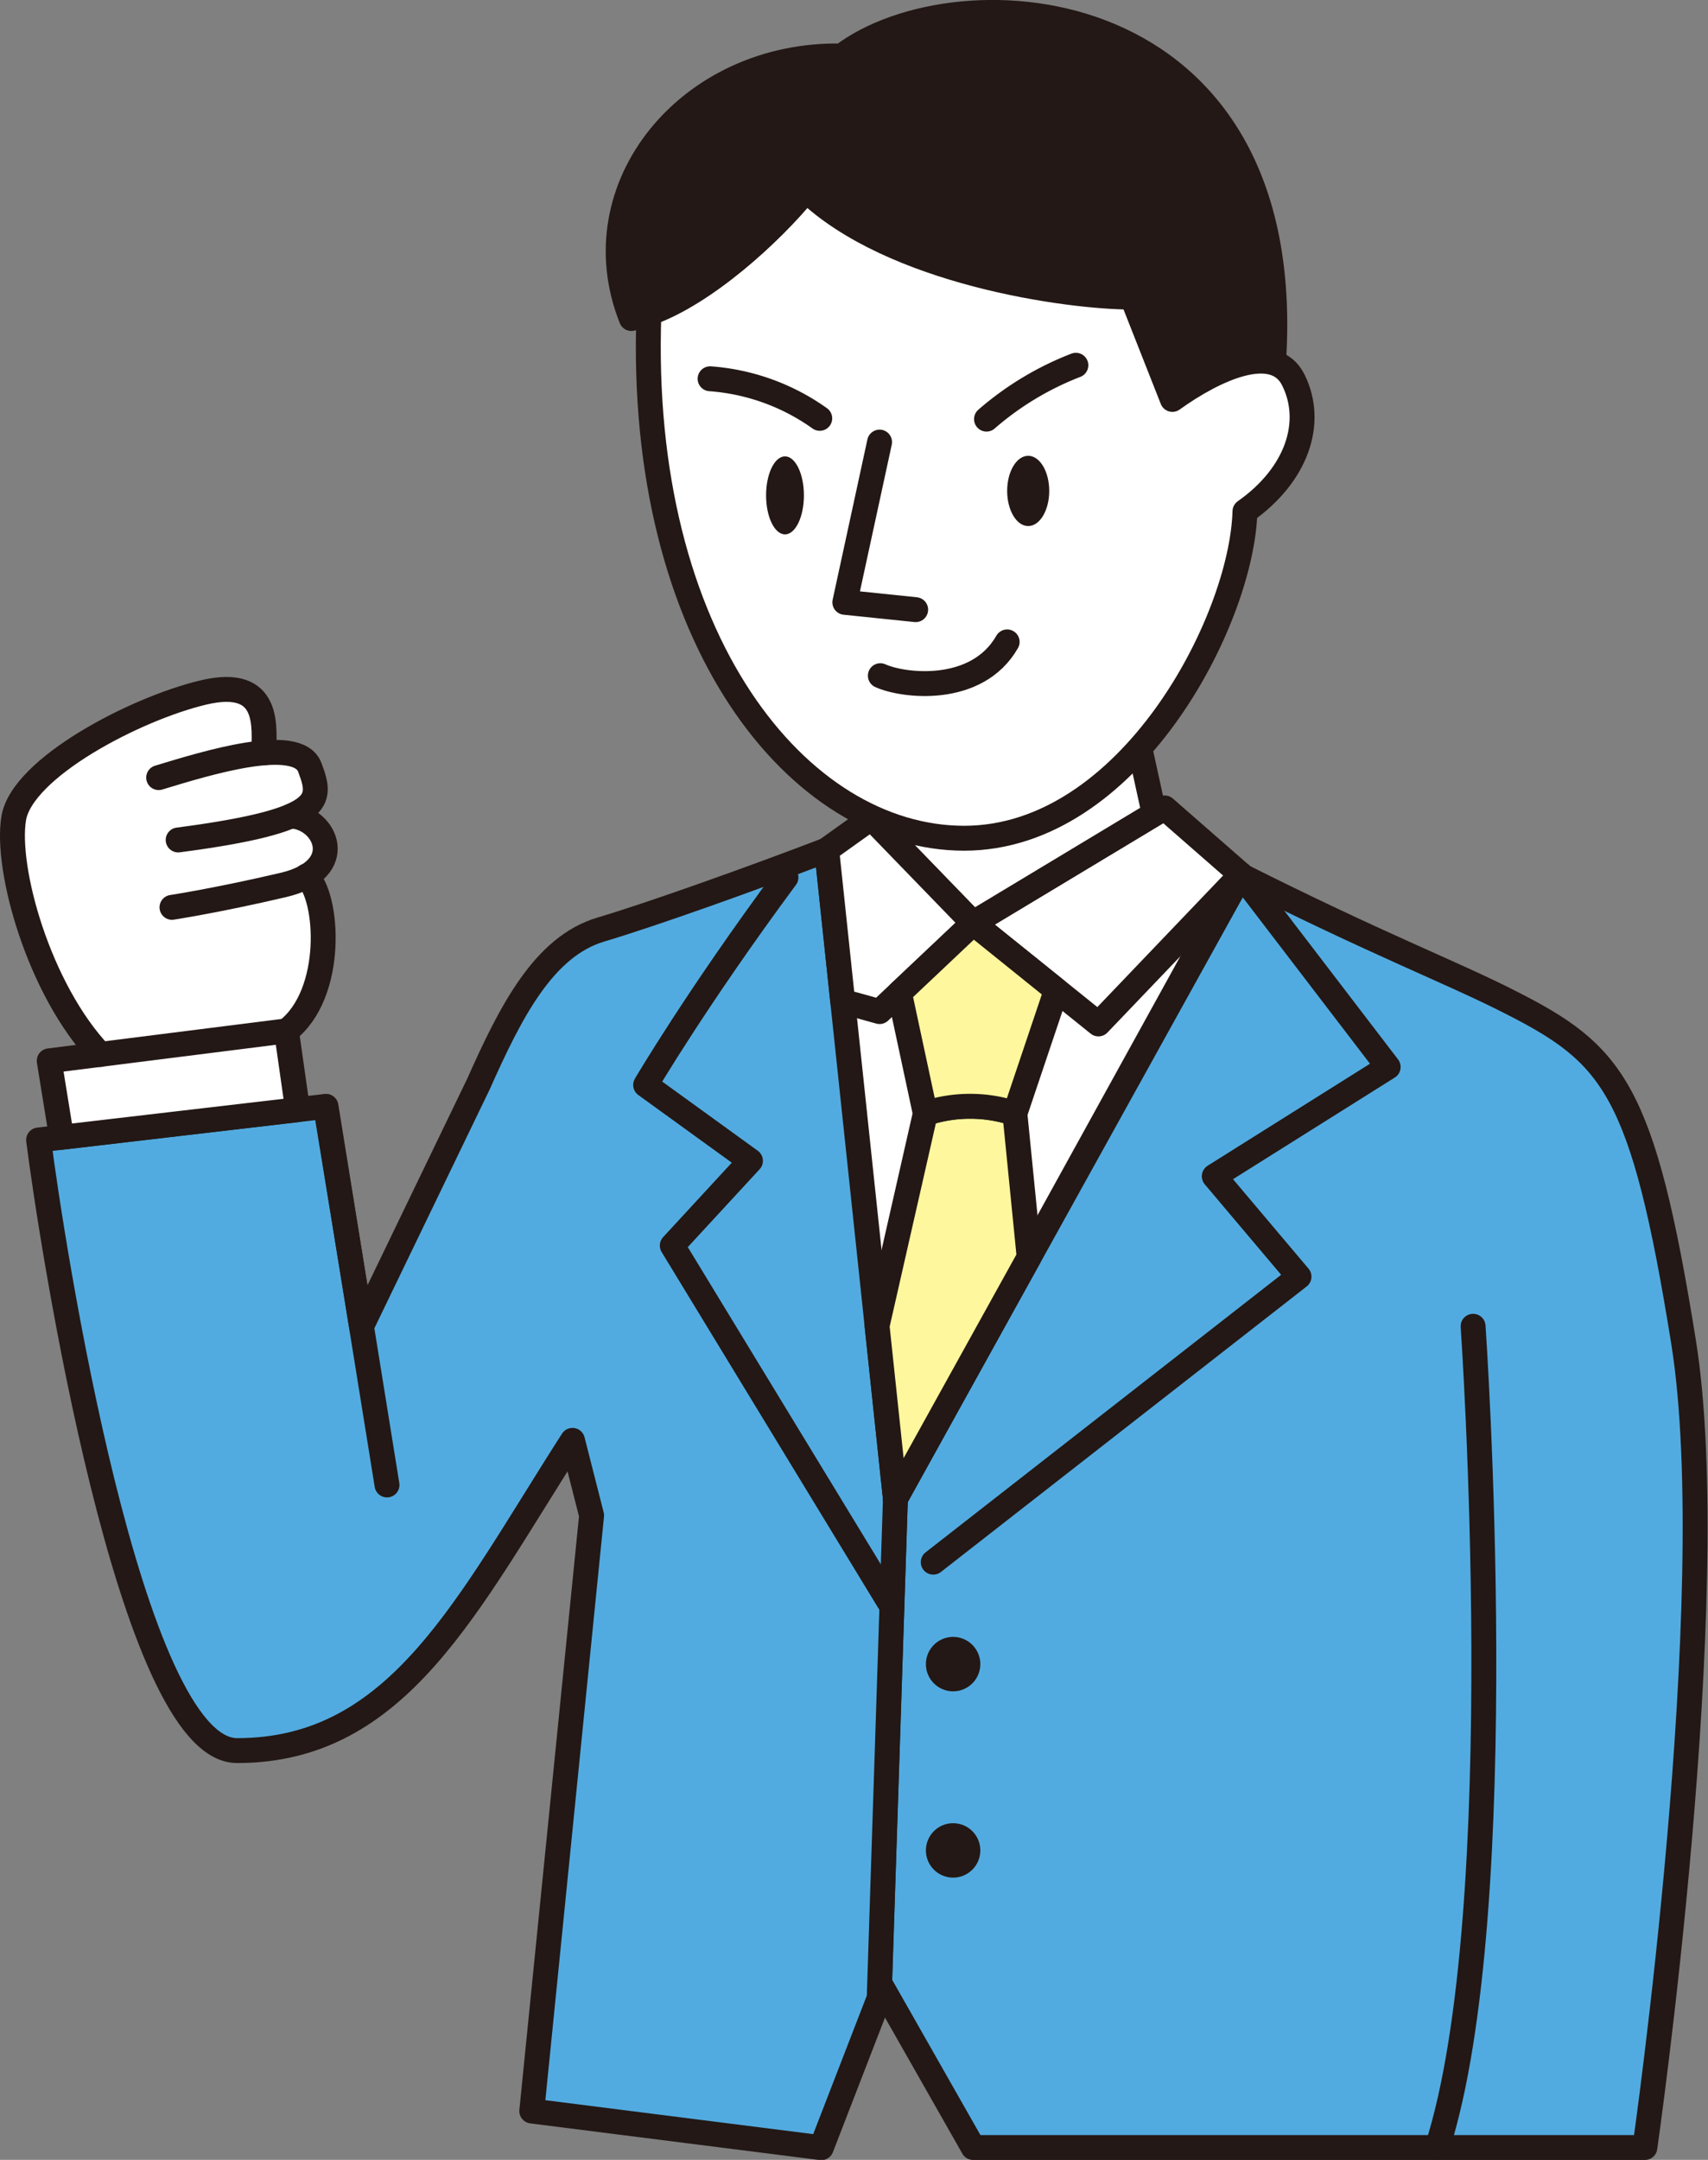 <svg xmlns="http://www.w3.org/2000/svg" width="88.49" height="111.88" viewBox="0 0 88.49 111.88"><rect x="0" y="0" width="88.49" height="111.88" fill="#808080" stroke="none"/><defs><style>.cls-1,.cls-2{fill:#fff;}.cls-2,.cls-3,.cls-4,.cls-5,.cls-7{stroke:#231815;stroke-linecap:round;stroke-linejoin:round;stroke-width:1.29px;}.cls-3{fill:#52abe0;}.cls-4,.cls-6{fill:#231815;}.cls-5{fill:none;}.cls-7{fill:#fff79d;}</style></defs><g id="レイヤー_2" data-name="レイヤー 2"><g id="レイヤー_1-2" data-name="レイヤー 1"><polygon class="cls-1" points="46.39 77.63 64.3 45.31 60.34 41.85 50.42 47.82 45.14 42.37 42.83 44.02 46.39 77.63"/><path class="cls-2" d="M45,42.24l5.4,5.58,9.4-5.66-.76-3.47c-2.41,2.72-5.53,4.7-9.11,4.7A11.41,11.41,0,0,1,45,42.24Z"/><path class="cls-3" d="M46.39,77.63l-.82,25.08,4.85,8.53h34.8s4.11-28.63,2-41.75-3.63-14.87-9-17.59c-3-1.53-6.87-3-14-6.59L46.39,77.63"/><path class="cls-3" d="M29.66,74.61c-5.46,8.51-9,16.07-17.38,16.07C6.75,90.68,2.66,64.27,2,59.05l14.87-1.74L18.73,68.7l6.06-12.55c1.67-3.75,3.38-7.12,6.34-8,2.63-.78,7.86-2.65,11.7-4.12l3.56,33.61-.84,25.86-3,7.75-15-1.9L30.65,78.5Z"/><path class="cls-1" d="M13.67,39c1.19-.1,2.13.06,2.38.75.39,1,.64,1.83-1,2.52,1.54.09,2.62,2,.79,3.11,1.16,1.06,1.45,6.1-1,8L5.2,54.62C2,51.24.28,45,.71,42.39S7,36.71,10.54,35.87,13.67,37.73,13.67,39Z"/><path class="cls-4" d="M60.74,20.69c1.68-1.21,3.86-2.32,5.24-1.92C67.26-.6,49.63-1.69,43.62,2.9,35.71,2.74,30,9.7,32.71,16.5c3-.63,7-4.12,9.06-6.65,4.43,4.27,13.56,5.54,16.88,5.54l2.09,5.3"/><path class="cls-2" d="M33.62,16.23c2.86-1,6.29-4.1,8.15-6.38,4.43,4.27,13.56,5.54,16.88,5.54l2.09,5.3c2.21-1.59,5.29-3,6.27-1,1.09,2.2.18,4.91-2.51,6.8-.16,5.7-6,16.93-14.55,16.93S33,33.16,33.62,16.23Z"/><polygon class="cls-5" points="50.42 47.82 60.34 41.85 64.3 45.31 56.91 53.04 50.42 47.82"/><polygon class="cls-2" points="50.42 47.82 45.57 52.4 43.66 51.87 42.83 44.02 45.14 42.37 50.42 47.82"/><line class="cls-5" x1="16.89" y1="57.31" x2="20.05" y2="76.92"/><polygon class="cls-2" points="3.19 58.91 2.55 54.95 14.84 53.4 15.42 57.48 3.19 58.91"/><path class="cls-5" d="M5.2,54.62C2,51.24.28,45,.71,42.39S7,36.71,10.54,35.87s3.13,1.86,3.13,3.13"/><path class="cls-5" d="M8.22,40.28c2.44-.74,7.2-2.22,7.83-.53s.9,2.75-6.82,3.76"/><path class="cls-5" d="M15.09,42.27c1.8.1,3,2.77-.41,3.57S8.91,47,8.91,47"/><path class="cls-5" d="M15.87,45.38c1.17,1.06,1.46,6.1-1,8"/><path class="cls-5" d="M40.72,45.45C36.1,51.69,33.45,56.2,33.45,56.2l5.43,3.93-4.05,4.39,11.32,18.6"/><polyline class="cls-5" points="48.35 80.92 67.3 66.13 62.91 60.93 71.92 55.27 64.3 45.31 46.39 77.63"/><path class="cls-5" d="M76.32,68.7s2.1,30.2-1.86,42.54"/><ellipse class="cls-6" cx="53.27" cy="25.43" rx="1.09" ry="1.82"/><ellipse class="cls-6" cx="40.67" cy="25.66" rx="0.98" ry="2.02"/><polyline class="cls-5" points="45.57 22.9 43.77 31.2 47.44 31.58"/><path class="cls-5" d="M51.11,21.71a15.64,15.64,0,0,1,4.63-2.79"/><path class="cls-5" d="M42.47,21.67a11.18,11.18,0,0,0-5.68-2.05"/><path class="cls-5" d="M45.61,35c1.18.54,5,1,6.57-1.75"/><circle class="cls-6" cx="49.38" cy="86.2" r="1.41"/><circle class="cls-6" cx="49.38" cy="95.85" r="1.41"/><path class="cls-7" d="M46.39,77.63l6.93-12.51-.74-7.44a7.35,7.35,0,0,0-4.64,0l-2.5,11Z"/><path class="cls-7" d="M52.58,57.68l2.15-6.39-4.31-3.47L46.6,51.43l1.34,6.25A7.35,7.35,0,0,1,52.58,57.68Z"/></g></g></svg>